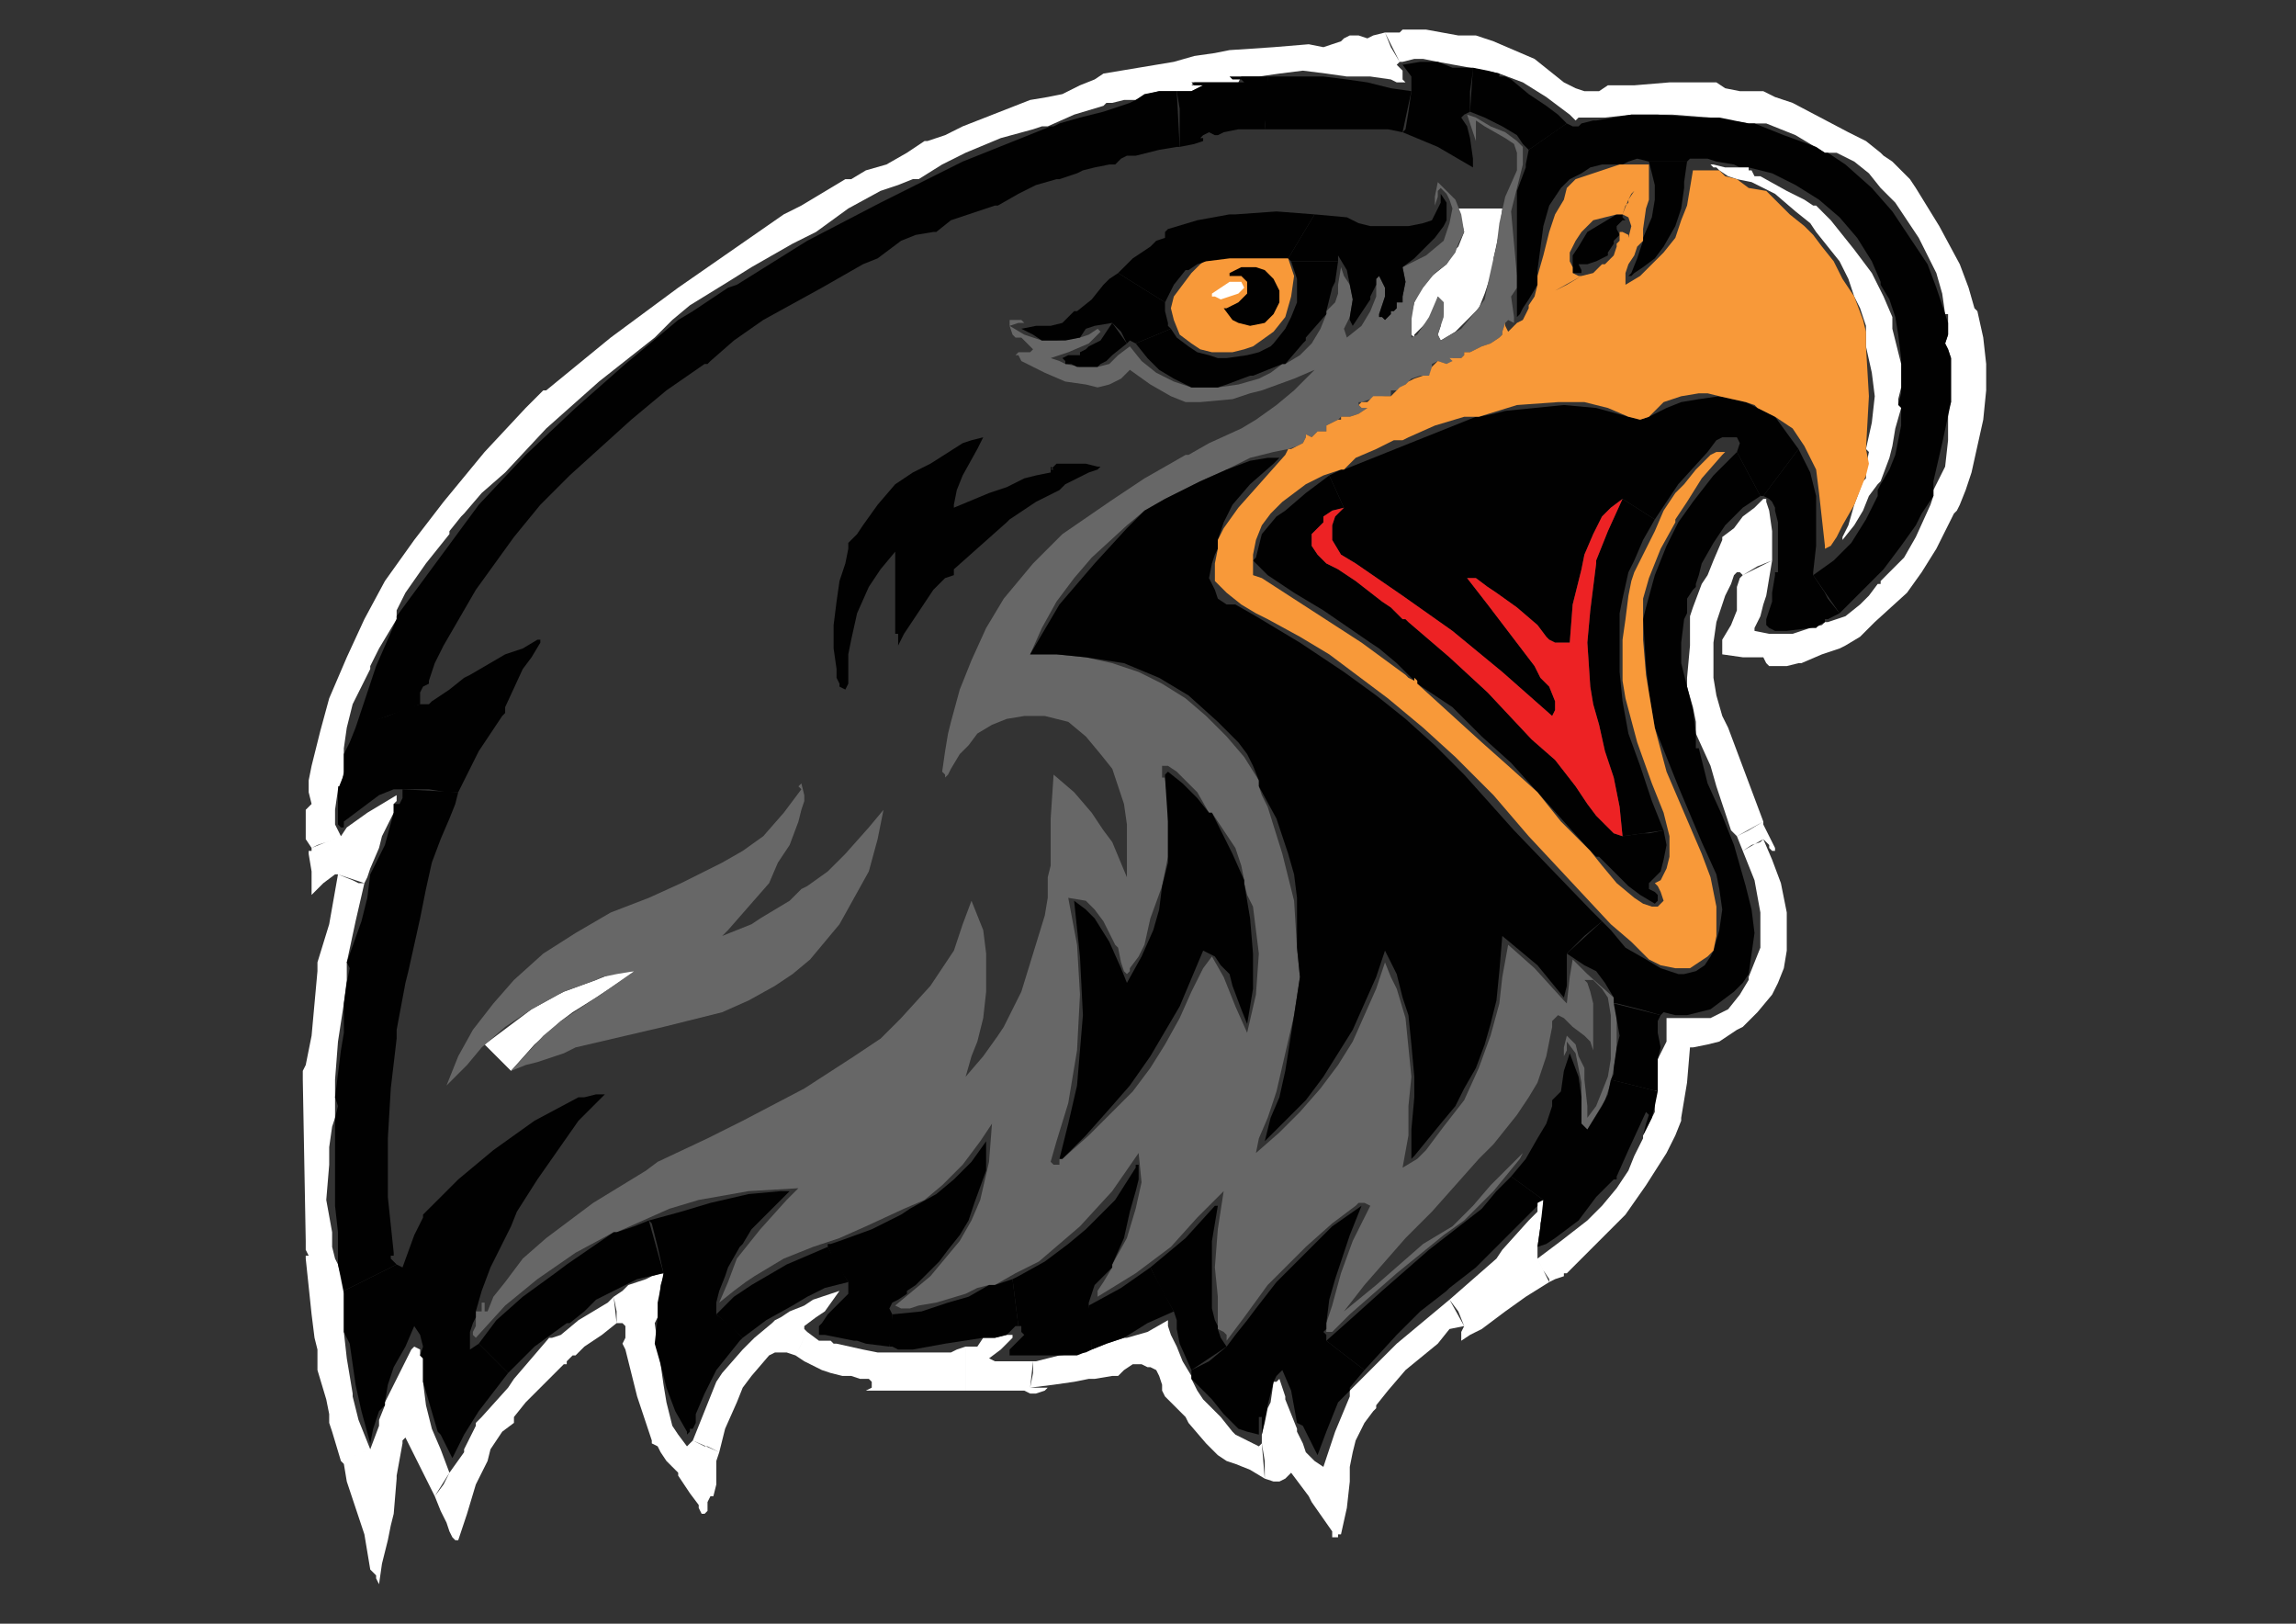 <?xml version="1.0" encoding="utf-8"?>
<!-- Generator: Adobe Illustrator 16.0.0, SVG Export Plug-In . SVG Version: 6.00 Build 0)  -->
<!DOCTYPE svg PUBLIC "-//W3C//DTD SVG 1.1//EN" "http://www.w3.org/Graphics/SVG/1.1/DTD/svg11.dtd">
<svg version="1.1" id="Layer_1" xmlns="http://www.w3.org/2000/svg" xmlns:xlink="http://www.w3.org/1999/xlink" x="0px" y="0px"
	 width="841.89px" height="595.28px" viewBox="0 0 841.89 595.28" enable-background="new 0 0 841.89 595.28" xml:space="preserve">
<rect x="0" y="0" width="841.89" height="595.28" fill="#333333" stroke="none"/>
<g>
	<path fill-rule="evenodd" clip-rule="evenodd" fill="#FFFFFF" d="M455.149,28.05h-4.302v-9.678l-5.377,1.075l-7.528,1.075
		l-7.526,2.151l-25.811,4.301l-3.226,2.15l-5.377,2.15l-6.453,3.227l-5.376,1.075l-6.452,1.076l-24.734,9.679l-6.452,3.226
		l-6.453,2.151h-1.075l-6.452,4.301l-7.528,4.302l-7.527,2.15l-5.377,3.226h-2.15l-16.131,9.678l-2.15,1.076l-4.301,2.151
		l-38.714,26.884l-24.733,18.282l-23.659,19.357h-1.075l0,0l-2.151,2.15l-4.302,4.301l-15.054,16.131l-15.056,18.282l-10.753,13.979
		l-10.754,15.056l-7.527,13.979l-6.453,13.98l-6.452,15.055l-3.226,11.83l-3.227,12.905l-1.075,5.376v4.302l1.075,4.301l-2.15,2.15
		v4.302v3.226v3.227l2.15,3.227l10.754-4.303l-2.151-4.301v-5.377l1.075-7.527v-1.076h1.076l1.075-5.376v-6.452v-2.151l1.075-7.528
		l2.15-8.604l3.226-6.452l3.227-6.452v-1.075l3.226-6.453l6.452-10.754v-1.075v-2.151l3.227-6.452l7.527-10.754l8.604-10.754v-1.075
		l4.301-5.376l1.075-1.076l6.452-7.528l8.604-7.527l15.055-16.13l19.356-17.206l20.433-16.131l6.452-6.453l6.452-5.376l13.98-8.604
		l8.604-5.376l15.056-8.604l2.15-1.075l6.452-3.226l11.83-8.603l11.829-6.453l6.452-2.151l5.377-2.15h2.151l8.603-5.376l8.603-4.302
		l12.905-5.376l11.83-3.226l3.226-1.075h2.151l9.679-4.302l10.753-3.226l1.075-1.075h2.152l4.301-1.075h4.301l4.302-2.151
		l4.301-1.075h4.302h3.227h4.302l4.301-2.152h-1.076h-2.15h-1.074l1.074-1.074h2.15h4.303h1.075h8.602L455.149,28.05L455.149,28.05z
		 M515.37,30.201l-1.076-1.076V28.05l0,0v-1.075v-1.076l-2.15-2.15l0,0l0,0l1.076-1.075l-3.227-5.377l-2.151-5.377l0,0l-4.301,1.075
		l-2.15,1.076l-3.228-1.076h-3.225l-2.15,1.076l-1.076,1.075l-3.226,1.076l-3.227,1.075l-5.378-1.075l-12.903,1.075l-16.131,1.076
		v9.678h4.302h6.451l7.528-1.075l8.603-1.076l8.603,1.076l7.528,1.075h1.076l0,0h2.15h5.376l7.528,1.075l2.15,1.076h2.15H515.37
		L515.37,30.201L515.37,30.201z M513.22,22.673h1.074l4.302-1.076h3.227l5.377,1.076l11.83,2.15l0,0l0,0l10.753,2.151l8.603,3.227
		l8.604,5.376l8.603,6.452l2.15,2.15l1.074-1.075h9.679l9.679-1.075h15.057l13.979,1.075l13.98,2.151h6.452l10.753,4.302
		l10.753,6.452h1.076h2.15h1.076l0,0l6.452,3.226l5.378,4.302l4.301,5.377l5.376,5.376l8.604,12.905l3.225,6.453l3.227,6.452
		l2.15,7.528l1.075,7.527h1.076v4.301v3.227l-1.076,3.226l1.076,2.15l1.074,3.226v10.754v5.377l-1.074,3.226v10.754l-1.076,9.679
		l-2.151,4.301l-2.15,4.301v2.15l-1.074,3.227l-5.377,11.828l-4.302,7.528l-6.452,6.452l-2.15,2.152v1.075h-1.076l-3.225,4.301
		l-3.228,3.226l-5.377,4.301l-6.452,2.15h-1.076l-1.074,1.076l-4.302,1.076l-6.452,2.15h-4.303h-4.301l-5.376-1.075v-1.075
		l2.15-4.302l1.074-4.301l1.077-3.226l2.15-12.905l-10.755,5.376l-1.075,1.076l-1.076,3.227v4.301v4.301l-2.15,5.377l-3.225,5.376
		v1.076v2.15v2.151l7.526,1.075h5.377h2.15l1.077,2.151l1.074,1.076h6.451l4.304-1.076h1.074l0,0l7.528-3.227l6.451-2.151
		l2.151-1.075l5.377-3.226l5.378-5.377l11.827-10.753l5.378-7.528l5.377-8.603l6.452-12.905l1.076-1.075l1.074-2.15l2.151-5.377
		l2.15-6.452l2.15-9.679l2.15-9.678l1.076-10.754v-9.679l-1.076-9.678l-2.15-9.679l-1.074-1.075l-2.15-7.528l-3.228-8.603
		l-7.528-13.98l-8.602-13.98l-2.151-3.226l-6.452-6.453l-3.227-2.15l-1.074-1.075l-5.377-4.301l-6.452-3.226L657.32,37.729
		l-6.453-2.151l-4.302-2.15h-3.225h-5.378l-5.377-1.075l-3.225-2.151h-1.077h-1.074h-8.604h-6.451l-12.904,1.074h-9.679
		l-3.227,2.152h-5.376l-3.227-1.075l-4.302-2.151l-5.377-4.302l-5.378-4.301l-7.526-3.226l-7.527-3.227l-6.452-2.151l0,0l0,0h-6.454
		l-11.827-2.15l0,0h-1.076h-7.528l-1.074,1.075h-2.15h-3.228L513.22,22.673L513.22,22.673z M646.565,301.196l-6.451-17.207
		l-6.452-17.206l-2.15-4.301l-2.15-7.528l-1.077-6.452v-4.301v-8.604l1.077-7.528l3.225-9.678l0,0l2.15-4.301l1.076-3.227
		l1.074-1.075h1.076l1.075,1.075l5.377-3.226l5.378-2.151v-2.15v-3.226v-5.377l-1.076-7.527l-1.074-3.226v-1.076l0,0h-1.077
		l-3.225,3.226l-4.303,3.226l-3.226,4.301l-4.301,3.226v1.076l0,0l-3.228,7.528l-2.15,5.376l-2.15,3.227l-3.227,8.603l-1.075,3.226
		v10.754l-1.076,11.83v3.226l2.151,7.528l1.076,5.376v4.301l5.377,11.83l2.151,7.527l2.15,6.453l1.074,3.226l1.076,3.227
		l1.074,3.226l2.15,2.15L646.565,301.196L646.565,301.196z M639.038,311.95l3.227-2.151l3.227-1.076l1.074-1.074l1.077,1.074
		l1.074,1.076v1.076l1.076,1.075h1.074l0,0v-1.075l-2.15-4.303l-2.151-4.301v-1.075l-5.375,3.226l-4.304,2.15L639.038,311.95
		L639.038,311.95z M568.063,470.031l2.15-1.076l3.227-1.074v-1.076h1.075l13.979-13.98l7.528-7.528l7.528-10.753l7.528-11.829
		l1.074-2.151l2.15-4.301l2.15-5.378l0,0l0,0v-1.074l2.15-12.905L619.682,384h1.075l5.377-1.076l4.302-1.074l6.451-4.301
		l2.151-1.076l5.377-5.378l5.378-6.452l2.15-4.301l2.15-5.378l1.074-6.451l0,0v-6.452v-6.452v-1.076l-1.074-5.376l-1.076-5.377
		l-3.225-8.603l-3.228-7.528l-7.527,4.302l4.303,10.753l2.15,11.829v2.15v5.378v5.377l-2.15,5.376l-2.15,5.378l0,0v1.076l0,0
		l-3.228,5.375l-4.301,5.378l-2.15,1.074l-4.302,2.152h-5.377h-5.378h-5.375l0,0v4.302v4.301l-3.228,6.452l-1.076,15.057v4.301
		l-4.301,8.603l0,0v1.074l0,0l-3.226,6.454l-2.15,5.375l-4.303,6.454l-5.376,6.452l-5.378,5.377l-9.679,7.526l-8.603,6.452
		L568.063,470.031L568.063,470.031z M535.802,491.537v1.076V491.537l3.228-2.15l4.301-2.15l4.302-3.226l4.301-3.227l7.528-5.378
		l8.603-5.375v-1.076l-2.15-3.226l-2.151-4.303v-2.15v-2.151l1.076-7.525v-1.076l1.075-4.302v-4.301l0,0l0,0h-1.075l-1.076,1.074
		v1.076v1.074v1.076l-3.227,3.227l-9.677,10.753l-2.15,3.226l-17.207,15.056l3.225,4.302l2.152,5.378l-1.076,2.15v1.074v1.076
		V491.537L535.802,491.537L535.802,491.537L535.802,491.537z M531.501,476.482l-19.357,16.131l-10.753,10.754l-6.452,6.453v1.074
		v1.076l0,0l-5.378,12.904l0,0l-4.301,12.903h9.679l1.074-5.375l1.076-4.302l1.074-2.15l2.151-4.303l3.227-4.302l1.076-1.074v-1.076
		l0,0l4.301-5.376l6.452-7.528l11.829-9.679l4.302-5.377l5.377-1.074L531.501,476.482L531.501,476.482z M489.561,563.588h1.076
		v-1.074h1.075l2.15-9.679l1.076-9.679v-3.226v-2.152l0,0h-4.302h-5.377l-3.227-2.15l-3.226-3.225l-1.076-3.228l-2.15-4.301v-1.074
		l0,0l-2.15-5.378l-2.151-5.378v-1.074l-1.076-3.227l-1.074-3.227v-1.074l0,0v1.074l-1.076,1.076h-1.074l-1.076,7.528l-1.074,2.15
		l-1.076,5.376l-1.075,4.303v1.074v2.15l1.075,6.452v2.15v4.304l3.227,1.074h2.15l2.15-1.074l2.151-2.151l6.451,8.603l1.076,2.151
		l7.528,10.753v1.076l0,0v1.074H489.561L489.561,563.588L489.561,563.588z M462.677,529.176L462.677,529.176l-1.076,1.076
		l-4.301-2.15l-4.302-2.15l-1.076-1.076l-4.301-5.378l-4.302-4.301l-2.15-2.151l-2.15-3.225l-2.15-4.303l0,0v-1.074l0,0
		l-3.228-5.378l-2.15-5.378l-2.15-4.301l-1.074-3.225v-2.151l-7.528,4.302l-7.528,2.15h-1.075l0,0l-6.453,2.15l-5.376,2.15
		l-2.15,1.077l-9.679,1.074l-4.301,1.076l-4.301,1.074l0,0h-1.075l-1.076,9.679l8.603-1.076l7.528-1.074l5.376-1.076h2.151
		l6.453-1.074h1.075h1.075l2.151-2.151l3.226-2.15h3.226l2.152,1.074h1.074l2.15,1.076l1.076,2.151l1.075,3.225v2.152l1.076,2.15
		l7.527,7.526l1.074,2.151l6.452,7.527l3.228,3.228l1.076,1.074l3.225,2.15l3.227,1.076l5.376,2.15l5.378,3.228L462.677,529.176
		L462.677,529.176z M384.174,508.744h-1.075h-2.151h-3.226l1.076-5.377v-1.075v-3.227h-8.604h-3.226h-2.15l-2.151-1.074l4.301-3.228
		l4.301-4.301v-1.076l0,0l0,0h-1.075h-1.076l-4.301,1.076h-4.301l-2.152,3.225h-4.301v8.604v5.376v2.152h7.528h4.301h3.226h6.452
		l2.151,1.074h2.151l3.226-1.074L384.174,508.744L384.174,508.744L384.174,508.744z M291.691,496.915l3.226,2.15l2.151,1.076
		l4.302,2.15l3.226,1.075l4.302,1.076h3.226l3.227,1.074h2.15h1.076l1.075,1.076v2.15l-2.151,1.076h4.301h4.301l0,0h2.151h2.151
		h11.829h11.829v-16.133l-3.226,1.076l-2.15,1.077h-7.528h-4.301h-4.302h-4.302h-6.452l-5.376-1.077l-9.679-2.15l0,0h-1.075
		l-1.076-1.076h-4.301l-4.302-3.225L291.691,496.915L291.691,496.915z M263.731,532.403l2.15-8.603l4.302-9.679l2.151-5.378
		l3.226-4.301l6.452-7.528l2.151-1.074h1.075h1.075h2.151l3.226,1.074l0,0l2.15-4.302l2.151-4.301l-1.076-1.076v-1.074l4.301-3.228
		l3.227-2.15l5.376-7.528h1.076l0,0h-1.076l-9.679,3.227l-3.226,2.151l-5.376,2.15l-3.226,2.15l-2.15,1.076l-1.076,1.075
		l-6.452,5.377l-4.301,4.301l-7.528,8.604l-2.151,3.227l-4.301,10.753l-4.301,10.755L263.731,532.403L263.731,532.403z
		 M258.354,554.985l1.076-1.076v-2.15v-1.074l1.075-2.151l0,0l0,0h1.075l1.075-4.301v-2.15v-3.228v-3.227l1.076-3.225l-4.301-2.151
		h-1.076l-4.301-2.15l0,0l-1.077,1.074l-1.075,1.076l-3.226-4.301l-2.15-3.227l-2.151-8.603l-1.075-6.454l0,0l-1.075-7.526
		l-1.075-7.528l-1.076-7.527l1.076-2.151l1.075-11.829l1.075-3.225v-1.076l0,0l0,0h-1.075l0,0l-3.227,1.076l-2.15,1.074l-6.452,2.15
		l-2.15,2.15l-3.226,2.15l1.075,5.378v4.302h2.151l1.075,1.076v1.074v3.227l-1.075,2.15l1.075,2.15l4.301,17.207l5.376,16.131v1.074
		l0,0l2.152,1.076l1.075,2.151l2.15,3.225l4.301,4.303v1.075l4.301,6.451l3.227,4.302v1.076l1.075,2.15H258.354L258.354,554.985
		L258.354,554.985z M225.018,475.406l-1.075,1.076l-1.076,1.075l-10.753,6.453l-6.453,5.376l-3.226,1.076l0,0h-1.075l-12.905,15.055
		l-2.15,3.227l-9.679,10.753l-2.151,2.151l0,0v1.076l-4.301,8.602v1.077l-5.376,7.527l-2.151,4.302l-3.226,4.301l2.151,5.376
		l2.151,4.303l1.075,3.226l1.075,2.15l1.076,1.076l0,0l0,0l0,0h1.075l3.226-9.679l0,0l3.226-10.753l4.302-8.604l1.075-4.302
		l4.301-6.451l4.301-3.227v-1.075v-1.076l4.301-5.375l4.302-4.302l9.678-9.679l0,0h1.077l0,0l0,0v-1.076l2.15-2.15h1.075
		l1.075-1.074l2.151-2.153l6.452-4.301l5.377-4.301L225.018,475.406L225.018,475.406z M164.797,539.931l-3.227-8.604l-3.226-7.525
		l-2.151-8.604l-1.075-8.603v-5.378v-3.225l-1.075-1.076v-2.151l-2.151-1.076l0,0l-1.075,1.076l-1.075,2.151l-4.302,8.603l0,0
		l-4.301,8.604l0,0v1.074l-2.151,5.377v2.151l-3.226,8.602l-5.377,2.151l-5.376,2.15l1.075,1.076l1.075,6.452l2.15,6.451
		l4.302,12.906l2.151,12.903l2.15,2.151v1.076l1.075,2.15v1.074l0,0v-1.074l1.076-7.528l2.15-8.603l1.076-5.377l1.075-4.302
		l1.075-12.903v-1.076l2.151-11.83v-1.074l1.076-1.076l0,0l2.15,4.301l2.151,4.302l3.226,6.454l3.226,6.451L164.797,539.931
		L164.797,539.931z M123.932,320.553l-3.226,18.281l-4.302,13.979v3.227l-1.076,11.83l-1.075,11.829l-1.075,5.376l-1.075,5.377
		l-1.076,2.15v2.151v1.076l1.076,59.145v3.227l1.075,2.151h-1.075v1.074l0,0l2.15,20.434l1.075,8.603l1.076,4.301v7.528
		l3.227,10.753l1.076,5.378v3.226l1.075,3.227l3.226,10.753l10.754-4.302l-4.302-10.753l-1.075-4.301l-1.076-4.302v-1.076l0,0
		l-1.075-6.451l-1.075-6.452l-1.075-9.679v-13.98l-2.151-10.753l-1.075-2.152l-1.075-4.302v-5.375l-2.151-11.829l1.076-12.906
		v-6.452l1.075-7.527l1.075-3.226v-2.15v-5.378v-6.451l1.075-13.98l2.151-13.979l1.075-8.603v-6.454l3.226-15.055l3.227-13.979
		L123.932,320.553L123.932,320.553z M114.253,328.08l1.075-1.074l3.227-3.227l4.301-3.227h1.075l5.376,2.15l2.151,1.076h2.151
		l1.076-2.15l1.075-3.228l3.226-7.526l1.076-4.303l4.301-8.603v-2.15v-1.075l0,0l0,0l1.075-1.076v-1.075v-1.075l0,0l0,0l0,0l0,0
		l-10.753,6.452l-7.528,5.378l-2.15,3.225l0,0l0,0l-5.377,2.15l-3.227,1.076l-2.151,1.076v1.075h-1.075v1.076l0,0l0,0l1.075,6.451
		v2.151v5.377V328.08L114.253,328.08L114.253,328.08z"/>
	<path fill-rule="evenodd" clip-rule="evenodd" fill="#FFFFFF" d="M230.395,356.04l-6.452,1.075l-5.377,2.152l-11.83,4.301
		l-2.15,1.074l-9.678,5.378l-8.604,6.452l-8.603,6.451l9.678,9.679l8.604-9.679l9.678-8.603l4.302-3.227l8.603-5.376l12.905-8.604
		l0,0h1.075v-1.075h-1.075l0,0H230.395L230.395,356.04L230.395,356.04z M232.545,356.04L232.545,356.04L232.545,356.04
		L232.545,356.04z"/>
	<polygon fill-rule="evenodd" clip-rule="evenodd" fill="#FFFFFF" points="527.199,108.704 529.351,110.854 529.351,113.005 
		529.351,115.156 528.274,118.381 528.274,119.457 527.199,122.684 528.274,124.834 533.651,121.607 537.953,117.306 
		542.254,113.005 544.404,107.628 546.556,101.176 547.632,97.95 547.632,94.724 549.782,85.045 550.858,76.442 534.726,76.442 
		535.802,80.744 536.878,85.045 534.726,90.421 533.651,91.497 530.425,96.875 525.049,101.176 520.748,106.553 520.748,106.553 
		518.596,110.854 517.521,115.156 517.521,118.381 517.521,122.684 518.596,123.759 518.596,123.759 518.596,122.684 
		523.973,117.306 526.123,113.005 527.199,108.704 	"/>
	
		<line fill="none" stroke="#010101" stroke-width="0" stroke-linecap="round" stroke-linejoin="round" stroke-miterlimit="10" x1="518.596" y1="123.759" x2="517.521" y2="123.759"/>
	<path fill-rule="evenodd" clip-rule="evenodd" fill="#676767" d="M558.385,422.714l-11.829,11.829l-6.452,7.528l-7.528,7.528
		l-10.753,6.451l-17.205,15.055l-11.829,9.679l7.526-9.679l7.527-8.603l7.528-8.603l4.302-4.301l5.377-5.378l17.205-19.357
		l5.378-5.376l8.603-10.755l4.301-6.452l3.227-5.377l3.228-9.677l2.15-10.755v-2.151l2.15-2.15l2.15,1.076l1.075,1.074l2.15,2.151
		l4.303,3.227l2.15,2.15l1.075,3.226v-8.603v-8.603l-1.075-4.302l0,0l-1.076-3.227l-1.074-1.074h1.074h2.151l1.076,1.074l2.15,2.15
		l2.15,3.227l1.074,6.452v8.603v7.528l-1.074,6.452l-2.15,5.377l-2.15,5.378l-3.228,4.301v-4.301l-1.074-9.679v-4.302l-2.152-4.301
		l-1.074-4.304l-3.227-3.225L573.44,384v3.228l0,0l0,0l1.075-2.152v-3.226l3.227,4.302l1.074,5.377l1.076,5.376v5.377v5.378v2.15
		v2.151l2.15,2.15l3.228-5.378l3.225-5.375l2.15-6.454l1.076-5.376l1.075-6.453v-7.526v-6.454l-1.075-5.376l-9.679-8.604
		l-5.377-5.376l-1.074,6.452l-1.076,9.679l-1.075-1.076l-10.755-11.83l-9.677-8.603l-2.15,11.83l-1.076,9.679l-3.227,11.829
		l-4.302,11.829l-5.376,11.83l-7.527,9.677l-3.228,4.301l-3.225,4.304l-3.227,3.225l-5.378,3.227l2.15-11.829v-10.753l1.076-10.755
		L516.444,384l-1.074-10.753l-3.227-10.755l-2.15-4.301l-2.151-5.378l-3.225,9.679l-4.303,9.679l-4.302,9.679l-5.376,8.603
		l-6.453,8.603l-7.526,8.604l-7.528,7.526l-8.603,7.528l1.074-5.378l3.228-7.526l3.225-9.679l3.227-13.979l3.228-13.98l2.15-13.979
		l-1.076-10.754l-1.074-17.206l-4.304-17.205l-5.375-17.207l-2.151-4.301l-1.076-3.227v-2.15l-5.377-8.603l-6.452-7.528
		l-7.528-7.527l-7.526-6.453l-8.604-5.376l-8.603-4.301l-9.678-3.226l-9.679-2.151l-10.754-1.075h-9.678l4.301-9.678l5.376-9.679
		l6.453-8.604l6.452-7.527l12.905-11.83l6.452-5.376l7.528-4.301l12.903-6.453l9.679-4.301l8.603-4.302l8.604-2.15l5.375-1.076
		l3.228-1.075l2.15-1.075l1.076-2.151v-1.075l2.15,1.075l1.075-1.075l1.076-1.075h1.074l0,0h2.15v-1.075v-1.076l4.303-2.15
		l1.075-1.075h3.227l3.225-1.076l3.228-2.151h-2.151l-1.076-1.075l0,0v-1.075h1.076l3.226-1.076l5.377-1.075h2.151v-2.15h2.15
		l3.227-2.151l1.074-1.075l1.076-1.075l3.228-1.075h3.225l1.076-2.152v-1.075v-1.075l2.15-1.076l3.226,1.076h1.076l1.074-1.076
		v-1.075h-1.074h3.225h1.076l1.076-1.075v-1.075h2.151l4.301-2.151l3.226-1.075l3.227-2.151l0,0l1.076-1.075v-1.076l1.074-3.226
		l1.076-1.075l2.15,1.075v-2.15l-1.076-7.527l2.151-3.227v-4.301l-1.075-11.83l-1.076-11.829l2.151-8.603l2.15-8.603V56.01v-2.151
		l-2.15-2.15l-4.302-3.226l-5.377-2.15l-5.376-3.227l-3.227-1.075l1.076,3.226l2.15,6.453v-4.301V44.18l3.225,2.152l7.528,4.301
		l3.227,2.15l1.075,3.226v6.453l-4.302,9.678l-2.15,9.679l-1.074,8.603l-1.076,4.302l-2.151,9.678l-1.076,5.377l-3.225,4.301
		l-5.378,6.452l-7.527,4.302l-1.075-2.151l1.075-3.227l1.076-3.226v-3.226v-2.15l-2.151-2.151l-3.227,7.527l-4.301,6.453
		l-2.151,1.075v-6.453l1.075-6.452l3.227-5.377l4.301-5.377l4.302-3.226l3.227-4.301l1.074-3.227l2.152-4.301l-1.076-6.452
		l-2.15-5.377l-3.227-3.226l-3.226-3.226l-1.076,5.376v3.226l1.076-3.226v-2.15l1.075-1.075l1.076,1.075l1.074,1.075l1.076,2.151
		l1.074,3.227l-1.074,5.376l-1.076,3.226l-1.074,3.226l-6.452,5.377l-8.604,4.301l1.076,5.376l-1.076,5.377v2.151h-2.15v1.075l0,0
		v1.075l-1.074,1.075l0,0h-1.076v1.076l-1.075,1.075l-1.076,1.075l-1.074-1.075h-1.076v-1.075l1.076-3.226l1.074-3.226v-3.227
		l-1.074-2.151l-1.076-2.15l0,0l-1.074,1.075v1.075v1.075v4.302l-2.152,5.376l-3.226,5.377l-5.377,4.302l-1.074-3.227l1.074-2.151
		l1.076-2.15l0,0l1.074-6.452l-1.074-5.377l-2.15-3.226l-1.076-3.226l-1.075,6.452v3.227l-1.076,3.226l-3.227,3.226v1.076
		l-2.15,5.376l-3.226,5.377l-4.301,4.301l-5.378,3.226h-1.076l-4.301,3.227l-4.302,2.151l-7.528,2.15l-7.525,1.075h-4.304h-5.375
		l-6.452-2.15l-6.454-3.226l-5.376-4.302l-4.301-5.376l-4.301,3.226l-3.226,3.226l-4.302,1.075h-6.452l-5.376-1.075l-2.151-1.076
		l-3.226-1.075l6.453-2.15l7.527-3.226l2.151-2.151l1.075-1.075l1.075-1.076l-1.075-1.075l0,0l-3.226,2.151l-3.226,1.075
		l-8.604,1.076h-5.376l-6.453-2.151l-5.376-3.227l0,0l3.226-1.076h2.15l-1.074-1.075h-1.076h-2.151h-1.075v2.151l1.075,3.227
		l1.075,1.075h2.152l2.15,2.151l1.075,1.075l1.076,1.075l-1.076,1.076h-2.151h-2.15l-1.076,1.075h1.076l1.076,2.15l8.603,4.302l0,0
		l7.528,3.226l7.527,1.075l4.301,1.075l4.302-1.075l4.301-2.15l3.226-3.227l0,0l7.527,5.377l7.528,4.301l5.377,2.151h5.376
		l11.829-1.076l6.452-2.15l4.303-1.075l11.83-4.301l7.526-3.227l-7.526,7.528l-6.454,5.376l-7.526,5.377l-5.377,3.226l-11.83,5.376
		l-7.528,4.301h-1.074l-15.056,8.604l-12.904,8.604l-17.207,11.828l-10.753,10.754l-10.754,12.905l-6.452,10.754l-5.377,11.828
		l-4.301,10.754l-3.226,11.83l-1.075,4.301l-1.075,6.453l-1.076,7.527l1.076,1.075v1.076l1.075-1.076l1.075-2.15l3.226-5.376
		l3.226-3.226l3.226-4.302l5.377-3.226l5.376-2.15l6.452-1.075h7.528l8.603,2.15l6.452,5.376l5.376,6.453l4.302,5.376l2.15,6.452
		l2.151,6.453l1.075,7.527v4.301v7.528v7.528l-5.376-12.906l-3.227-4.301l-4.301-6.452l-6.452-7.527l-7.528-6.453l-1.075,16.13
		v8.603v8.604l-1.075,4.302v7.527l-1.075,6.452l-4.301,13.98l-4.301,13.979l-6.453,12.904l-2.15,3.227l-5.376,7.528l-6.453,7.526
		l2.151-7.526l2.15-5.378l2.152-8.603l1.075-9.679v-13.979l-1.075-8.604l-2.152-5.376l-2.15-5.377l-3.226,8.603l-3.226,9.679
		l-8.604,12.905l-10.753,11.829l-7.528,7.526l-9.679,6.454l-18.281,11.827l-22.582,11.829l-12.905,6.452l-18.281,8.604l-4.302,3.225
		l-19.356,11.83l0,0L200.284,453.9l-8.604,7.526l-6.452,8.604l-4.301,5.375l-2.151,5.378h-1.075l0,0v-2.15v-1.076h-1.076l0,0v2.152
		v1.074h-1.076h-1.075v2.15v3.228l-1.075,2.15v1.074l1.075,1.076l10.754-11.829l11.829-9.679l13.98-9.679l13.98-7.526h1.075
		l9.678-4.302l9.679-4.303l10.754-3.225l18.281-3.228l18.281-1.074l-4.301,4.302l-9.679,10.753l-4.301,5.377l-4.301,5.376
		l-3.227,8.604l-3.226,7.526l5.376-4.302l4.302-3.225l3.226-2.15l10.754-6.454l10.753-4.302l9.679-3.225l9.679-4.301l13.98-6.454
		l7.527-3.225l6.453-5.378l7.527-7.528l3.226-4.301l3.226-4.302l4.302-6.451l-1.075,13.979l-3.227,13.98l-3.226,7.527l-4.301,7.526
		l-5.376,6.452l-5.378,6.454l-6.452,5.375l-6.453,5.378l2.151,1.076h3.226l3.226-1.076l6.452-1.076l10.754-3.226l4.301-2.15
		l4.302-1.076h2.151l7.527-4.301l8.604-4.302l7.527-6.452l7.528-6.451l11.83-12.906l9.678-13.979l1.075,10.755l-2.15,9.677
		l-3.226,10.755l-5.376,9.679v1.074l-3.227,5.378l-2.15,3.225v2.15l13.98-8.602l12.905-9.68l9.679-10.753l9.679-9.679l-2.15,13.98
		l-1.076,13.979l1.076,10.753v10.756v1.074l2.15,1.076l1.074,1.074v2.15l6.452-8.603l8.604-11.829l4.301-4.301l9.679-9.68
		l9.679-8.602l4.302-3.228l4.301-3.225l1.074-1.076h2.151l2.15,1.076l-6.452,12.903l-4.301,11.83l-3.226,11.829l-2.152,6.452v2.15
		v1.076h2.152l2.15-2.15l4.302-4.302l17.205-15.056l17.207-13.98l7.527-5.376l10.754-10.755l9.679-11.829L558.385,422.714
		L558.385,422.714z M388.475,424.864v1.076v1.074h-2.151l-1.075-1.074l2.15-7.528l4.302-13.979l3.226-19.357l1.075-20.433
		l-1.075-18.281l-3.226-17.205l6.452,1.075l3.226,3.227l3.226,4.301l4.302,8.603l1.075,1.076l1.076,5.376l1.075,3.227l1.075,1.075
		l1.075-1.075v-1.076l3.226-4.301l2.151-4.302l2.15-9.679l4.302-11.829l2.152-10.753v-10.753v-8.604l-1.076-9.679h-1.076v-1.076
		v-2.15v-1.075h1.076h1.076l3.225,2.15l4.301,4.301l3.228,3.227l4.301,7.527h1.076l4.302,6.452l4.301,6.453l2.151,6.452l1.074,5.376
		v1.076l1.076,4.301l2.15,4.302l1.076,8.603l1.074,8.604l-1.074,15.054l-3.227,13.98l-4.302-9.679l-2.15-5.376l-2.15-5.377
		l-4.302-7.528l-3.227,4.301l-2.15,4.304l-2.15,4.301l-4.302,9.679l-5.377,9.677l-5.378,8.604l-6.452,8.603l-7.527,7.528
		l-8.604,8.603l-9.679,8.603H388.475L388.475,424.864z"/>
	<polygon fill-rule="evenodd" clip-rule="evenodd" fill="#676767" points="293.842,289.367 292.767,288.291 293.842,287.216 
		294.917,291.518 294.917,293.668 293.842,296.895 292.767,301.196 289.541,309.799 285.239,316.251 282.013,323.779 
		274.485,332.382 266.957,340.984 264.807,343.137 275.561,338.834 278.787,336.683 289.541,330.231 293.842,325.93 
		295.993,324.854 303.521,319.478 309.973,313.026 318.576,303.348 323.953,296.895 321.802,307.648 318.576,319.478 
		313.198,329.156 307.822,338.834 302.445,345.287 297.068,351.739 290.616,357.115 284.164,361.418 274.485,366.794 
		264.807,371.095 243.299,376.473 211.038,384 206.736,386.151 197.058,389.378 192.756,390.452 187.379,392.603 199.209,379.699 
		205.661,374.321 221.792,363.568 232.545,356.04 226.093,357.115 220.716,358.191 218.565,359.268 206.736,363.568 
		194.908,370.021 185.229,376.473 176.625,384 171.249,390.452 163.722,397.98 168.023,387.228 173.399,377.549 180.928,367.87 
		188.455,359.268 199.209,349.589 211.038,342.061 223.943,334.532 237.922,329.156 249.751,323.779 264.807,316.251 
		272.335,311.95 279.862,306.572 287.39,297.97 293.842,289.367 	"/>
	<polygon fill-rule="evenodd" clip-rule="evenodd" fill="#F89939" points="472.354,94.724 468.053,92.573 462.677,90.421 
		458.374,90.421 454.072,90.421 448.697,91.497 444.396,93.648 440.093,96.875 436.868,100.1 433.641,104.401 430.416,108.704 
		429.34,113.005 430.416,117.306 432.566,122.684 436.868,125.91 440.093,128.06 444.396,129.136 447.621,129.136 451.922,129.136 
		456.224,128.06 459.45,126.985 466.979,121.607 471.279,116.231 473.431,108.704 474.507,101.176 472.354,94.724 	"/>
	<polygon fill-rule="evenodd" clip-rule="evenodd" fill="#010101" points="587.421,337.759 580.969,343.137 577.742,346.361 
		574.516,349.589 574.516,352.813 574.516,356.04 574.516,361.418 573.44,365.719 563.762,353.89 557.311,348.513 550.858,343.137 
		549.782,356.04 548.708,366.794 546.556,375.398 544.404,382.924 541.18,391.528 536.878,399.055 533.651,405.509 528.274,411.961 
		518.596,423.79 517.521,424.864 517.521,414.111 518.596,402.281 518.596,394.754 517.521,382.924 516.444,372.171 
		514.294,365.719 512.144,357.115 507.842,348.513 504.617,358.191 500.314,367.87 496.013,377.549 490.637,386.151 485.26,394.754 
		478.808,403.358 471.279,410.884 463.752,418.412 465.902,409.81 469.129,402.281 471.279,392.603 474.507,372.171 
		476.657,358.191 475.581,347.438 475.581,338.834 475.581,329.156 474.507,320.553 472.354,313.026 468.053,300.12 
		461.601,288.291 461.601,286.141 459.45,280.764 457.3,276.463 454.072,272.161 446.547,264.633 435.791,254.955 425.038,248.503 
		412.134,243.126 398.154,240.975 387.399,239.899 377.722,239.899 388.475,221.618 401.38,206.563 413.209,193.658 
		419.661,187.206 427.189,182.905 440.093,176.452 449.771,172.151 458.374,168.925 464.828,167.849 469.129,167.849 466.979,170 
		458.374,177.527 451.922,185.056 448.697,191.507 446.547,197.959 446.547,201.186 445.471,203.337 444.396,206.563 
		443.319,211.939 445.471,216.242 446.547,219.467 449.771,221.618 452.998,221.618 460.526,225.919 476.657,235.598 
		492.788,246.352 504.617,254.955 515.37,263.558 526.123,273.237 536.878,283.99 555.159,304.422 583.119,333.458 587.421,337.759 
			"/>
	<polygon fill-rule="evenodd" clip-rule="evenodd" fill="#010101" points="518.596,248.503 519.672,249.578 519.672,250.653 
		532.575,259.257 543.33,270.01 554.083,279.688 563.762,290.443 573.44,301.196 583.119,311.95 585.271,314.101 586.345,314.101 
		588.495,316.251 592.797,320.553 597.1,324.854 601.4,328.08 606.776,331.308 606.776,331.308 606.776,331.308 607.853,330.231 
		607.853,328.08 606.776,327.006 604.626,325.93 604.626,323.779 605.702,322.703 608.927,319.478 610.003,315.177 611.08,309.799 
		610.003,304.422 604.626,305.498 602.476,305.498 594.947,306.572 591.722,305.498 588.495,302.271 585.271,299.046 
		582.043,294.744 577.742,288.291 570.214,278.613 561.611,271.085 545.48,253.879 531.501,240.975 516.444,228.07 515.37,226.995 
		514.294,226.995 509.993,222.693 506.768,220.543 497.089,213.016 490.637,208.713 486.334,206.563 485.26,205.487 
		483.109,203.337 480.958,200.111 480.958,199.036 480.958,195.809 485.26,191.507 485.26,189.357 488.486,187.206 492.788,186.131 
		487.41,174.301 478.808,180.753 471.279,187.206 468.053,189.357 462.677,195.809 460.526,204.412 459.45,205.487 464.828,210.864 
		471.279,215.166 474.507,217.317 485.26,223.769 502.465,235.598 505.691,237.749 512.144,243.126 518.596,249.578 
		518.596,248.503 	"/>
	<polygon fill-rule="evenodd" clip-rule="evenodd" fill="#010101" points="594.947,182.905 589.571,194.733 585.271,205.487 
		585.271,206.563 584.194,215.166 583.119,223.769 582.043,235.598 583.119,251.729 584.194,258.181 586.345,265.708 
		588.495,275.387 591.722,285.065 593.873,295.819 594.947,306.572 610.003,304.422 607.853,299.046 605.702,293.668 601.4,280.764 
		597.1,268.935 594.947,257.105 593.873,246.352 593.873,236.673 593.873,224.844 594.947,219.467 597.1,209.789 599.25,205.487 
		602.476,197.959 606.776,190.432 594.947,182.905 	"/>
	<polygon fill-rule="evenodd" clip-rule="evenodd" fill="#010101" points="492.788,186.131 487.41,174.301 491.712,172.151 
		492.788,172.151 541.18,152.794 542.254,152.794 547.632,151.718 551.933,150.643 562.686,149.567 573.44,148.492 585.271,149.567 
		597.1,152.794 601.4,153.87 604.626,152.794 611.08,149.567 616.455,147.417 622.907,146.341 630.436,145.266 640.114,147.417 
		640.114,147.417 644.415,149.567 650.867,152.794 659.472,164.623 646.565,181.829 645.491,181.829 636.887,165.698 
		637.963,162.472 636.887,160.321 634.736,160.321 631.512,160.321 629.361,161.397 626.134,165.698 615.381,177.527 
		606.776,190.432 594.947,182.905 590.646,186.131 587.421,189.357 584.194,195.809 580.969,203.337 579.893,208.713 
		576.666,221.618 575.592,235.598 570.214,235.598 568.063,234.522 566.989,233.447 563.762,229.146 556.234,222.693 
		548.708,217.317 545.48,215.166 541.18,211.939 537.953,211.939 545.48,221.618 562.686,244.202 564.838,248.503 568.063,251.729 
		570.214,257.105 570.214,260.332 569.14,262.483 550.858,246.352 532.575,231.297 514.294,218.392 497.089,206.563 
		491.712,203.337 488.486,197.959 488.486,195.809 488.486,192.583 489.561,189.357 492.788,186.131 	"/>
	<polygon fill-rule="evenodd" clip-rule="evenodd" fill="#010101" points="597.1,101.176 597.1,101.176 597.1,101.176 
		597.1,101.176 598.174,101.176 598.174,101.176 599.25,100.1 602.476,97.95 606.776,94.724 610.003,90.421 614.305,82.895 
		616.455,76.442 617.531,68.915 617.531,66.764 618.605,59.235 604.626,59.235 605.702,63.538 606.776,67.839 606.776,73.216 
		605.702,79.668 602.476,87.196 602.476,87.196 602.476,88.271 601.4,91.497 600.324,94.724 598.174,100.1 597.1,101.176 	"/>
	<polygon fill-rule="evenodd" clip-rule="evenodd" fill="#010101" points="385.249,46.332 352.988,59.235 322.877,74.291 
		295.993,88.271 270.184,104.401 266.957,105.477 254.054,114.08 248.676,117.306 229.319,133.437 211.038,149.567 192.756,166.773 
		175.55,185.056 160.495,205.487 145.439,225.919 145.439,226.995 145.439,226.995 137.912,244.202 130.384,266.784 
		154.043,258.181 154.043,256.03 154.043,253.879 155.118,251.729 157.269,250.653 157.269,249.578 159.419,243.126 
		162.646,236.673 174.475,216.242 188.455,196.884 198.133,185.056 208.888,174.301 231.47,153.87 244.375,143.116 258.354,133.437 
		259.43,133.437 260.505,132.361 260.505,132.361 269.108,124.834 279.862,117.306 301.37,105.477 301.37,105.477 316.425,96.875 
		321.802,94.724 326.103,91.497 330.405,88.271 335.782,86.12 342.234,85.045 343.309,85.045 348.687,80.744 355.139,78.593 
		361.591,76.442 364.817,75.366 365.893,75.366 373.42,71.065 379.873,67.839 387.399,65.688 388.475,65.688 394.928,63.538 
		397.079,62.462 401.38,61.386 406.757,60.312 408.908,60.312 409.983,59.235 411.059,58.16 413.209,57.085 416.435,57.085 
		425.038,54.935 431.49,53.859 432.566,53.859 431.49,33.427 429.34,33.427 427.189,33.427 425.038,33.427 419.661,34.502 
		416.435,36.653 414.284,37.729 411.059,38.804 404.605,40.954 396.003,43.105 388.475,45.256 386.324,46.332 385.249,46.332 
		385.249,46.332 	"/>
	<polygon fill-rule="evenodd" clip-rule="evenodd" fill="#010101" points="437.942,52.784 437.942,52.784 441.169,51.708 
		441.169,51.708 441.169,50.633 441.169,49.558 441.169,50.633 440.093,50.633 441.169,49.558 443.319,48.482 445.471,49.558 
		446.547,49.558 448.697,48.482 454.072,47.407 463.752,47.407 463.752,46.332 464.828,37.729 464.828,28.05 464.828,28.05 
		464.828,28.05 463.752,28.05 462.677,28.05 461.601,28.05 457.3,28.05 452.998,28.05 451.922,28.05 450.848,28.05 451.922,29.125 
		452.998,29.125 455.149,29.125 455.149,29.125 456.224,30.201 450.848,30.201 448.697,30.201 445.471,30.201 445.471,30.201 
		440.093,30.201 437.942,30.201 436.868,30.201 437.942,31.275 439.019,31.275 441.169,31.275 436.868,33.427 431.49,33.427 
		432.566,39.879 432.566,44.18 432.566,51.708 432.566,52.784 432.566,53.859 437.942,52.784 437.942,52.784 	"/>
	<polygon fill-rule="evenodd" clip-rule="evenodd" fill="#010101" points="494.938,47.407 501.391,47.407 508.918,47.407 
		514.294,48.482 517.521,33.427 509.993,32.352 501.391,30.201 493.862,29.125 485.26,28.05 476.657,28.05 464.828,28.05 
		463.752,47.407 465.902,47.407 466.979,47.407 472.354,47.407 482.033,47.407 484.184,47.407 494.938,47.407 	"/>
	<path fill-rule="evenodd" clip-rule="evenodd" fill="#010101" d="M540.104,61.386L540.104,61.386L540.104,61.386L540.104,61.386
		L540.104,61.386z M522.898,22.673h-2.15l-6.454,1.075l3.227,4.301v5.377l-1.076,7.527l-1.074,6.453l-1.076,1.075l12.905,5.376
		l12.904,7.527l0,0l0,0v-1.074V58.16l-1.074-7.527l-1.076-4.301l-2.151-3.227l0,0l1.076-1.075l2.151-1.076v-7.527l1.074-7.528
		v-1.075l0,0h-5.378h-2.15l-5.376-2.15H522.898L522.898,22.673z"/>
	<polygon fill-rule="evenodd" clip-rule="evenodd" fill="#010101" points="539.029,40.954 544.404,43.105 550.858,46.332 
		556.234,49.558 558.385,52.784 560.535,54.935 574.516,45.256 571.29,42.03 566.989,38.804 560.535,34.502 554.083,29.125 
		551.933,28.05 549.782,28.05 549.782,26.975 549.782,26.975 545.48,25.899 540.104,24.824 539.029,40.954 	"/>
	<polygon fill-rule="evenodd" clip-rule="evenodd" fill="#010101" points="641.19,61.386 645.491,62.462 649.793,63.538 
		658.396,67.839 666.998,73.216 674.525,79.668 680.978,87.196 686.355,95.799 689.582,103.326 689.582,104.401 689.582,104.401 
		692.807,109.779 694.958,116.231 696.034,122.684 697.108,131.286 697.108,133.437 697.108,139.89 697.108,142.04 697.108,144.191 
		696.034,148.492 697.108,149.567 697.108,149.567 697.108,156.02 696.034,161.397 694.958,166.773 692.807,172.151 
		689.582,177.527 688.506,179.678 688.506,181.829 684.205,190.432 678.827,199.036 672.375,205.487 664.847,210.864 
		674.525,224.844 683.128,216.242 690.656,208.713 697.108,200.111 702.486,192.583 704.637,188.281 704.637,188.281 
		708.938,181.829 708.938,179.678 708.938,178.603 708.938,176.452 712.164,162.472 715.39,147.417 715.39,131.286 715.39,131.286 
		715.39,131.286 714.315,128.06 713.239,125.91 714.315,122.684 714.315,118.381 713.239,115.156 710.014,105.477 706.787,96.875 
		700.335,87.196 693.883,77.518 686.355,68.915 676.677,60.312 670.225,56.01 669.148,56.01 665.924,53.859 654.094,49.558 
		654.094,49.558 643.341,45.256 641.19,45.256 630.436,43.105 622.907,43.105 607.853,42.03 606.776,42.03 598.174,42.03 
		585.271,44.18 584.194,44.18 579.893,45.256 578.816,46.332 577.742,46.332 576.666,46.332 574.516,45.256 571.29,47.407 
		560.535,54.935 559.461,60.312 559.461,61.386 556.234,69.99 556.234,78.593 556.234,87.196 556.234,101.176 556.234,105.477 
		556.234,109.779 556.234,115.156 556.234,116.231 556.234,116.231 557.311,115.156 557.311,115.156 558.385,113.005 
		560.535,109.779 563.762,104.401 563.762,101.176 563.762,99.025 565.913,82.895 568.063,75.366 572.364,68.915 575.592,65.688 
		579.893,63.538 583.119,61.386 587.421,60.312 593.873,60.312 594.947,60.312 597.1,59.235 600.324,58.16 600.324,58.16 
		604.626,59.235 607.853,59.235 618.605,59.235 619.682,58.16 626.134,58.16 629.361,59.235 635.813,60.312 637.963,61.386 
		640.114,61.386 640.114,61.386 641.19,61.386 	"/>
	<polygon fill-rule="evenodd" clip-rule="evenodd" fill="#010101" points="646.565,181.829 648.717,182.905 649.793,183.98 
		650.867,186.131 650.867,187.206 651.943,191.507 651.943,197.959 651.943,200.111 651.943,207.638 651.943,209.789 
		650.867,209.789 650.867,210.864 649.793,217.317 649.793,219.467 649.793,220.543 647.643,226.995 647.643,229.146 
		648.717,230.222 650.867,231.297 653.018,231.297 654.094,231.297 655.168,231.297 655.168,231.297 663.772,230.222 
		664.847,230.222 665.924,230.222 666.998,229.146 669.148,228.07 669.148,228.07 669.148,226.995 669.148,226.995 670.225,226.995 
		672.375,225.919 674.525,224.844 670.225,219.467 669.148,217.317 664.847,210.864 664.847,210.864 664.847,209.789 
		665.924,200.111 665.924,190.432 665.924,181.829 663.772,173.226 661.622,168.925 659.472,164.623 646.565,181.829 	"/>
	<polygon fill-rule="evenodd" clip-rule="evenodd" fill="#010101" points="610.003,371.095 614.305,372.171 617.531,372.171 
		618.605,372.171 622.907,371.095 627.21,370.021 635.813,363.568 639.038,360.342 641.19,357.115 642.265,349.589 643.341,342.061 
		642.265,333.458 640.114,324.854 635.813,309.799 631.512,299.046 626.134,287.216 622.907,274.312 621.833,274.312 
		621.833,271.085 621.833,268.935 620.757,260.332 618.605,251.729 617.531,247.427 616.455,243.126 616.455,235.598 
		617.531,226.995 618.605,224.844 618.605,223.769 618.605,219.467 620.757,216.242 621.833,215.166 621.833,214.091 
		622.907,210.864 623.983,206.563 628.284,199.036 632.586,192.583 639.038,186.131 645.491,181.829 636.887,165.698 
		628.284,174.301 620.757,183.98 615.381,191.507 611.08,200.111 606.776,210.864 603.552,222.693 602.476,226.995 603.552,244.202 
		604.626,253.879 606.776,266.784 611.08,277.538 615.381,288.291 623.983,308.723 629.361,320.553 630.436,325.93 631.512,333.458 
		630.436,340.984 628.284,348.513 627.21,350.663 625.06,353.89 621.833,356.04 617.531,357.115 617.531,357.115 615.381,357.115 
		608.927,354.964 603.552,351.739 596.023,347.438 590.646,340.984 587.421,337.759 574.516,349.589 580.969,353.89 585.271,356.04 
		588.495,360.342 591.722,365.719 591.722,367.87 592.797,367.87 601.4,370.021 608.927,372.171 610.003,371.095 	"/>
	<polygon fill-rule="evenodd" clip-rule="evenodd" fill="#010101" points="591.722,367.87 593.873,379.699 592.797,384 
		591.722,391.528 591.722,393.68 590.646,395.83 607.853,400.131 607.853,394.754 607.853,388.302 608.927,384 607.853,378.623 
		607.853,377.549 607.853,374.321 608.927,372.171 591.722,367.87 	"/>
	<polygon fill-rule="evenodd" clip-rule="evenodd" fill="#010101" points="554.083,431.316 559.461,424.864 563.762,417.336 
		566.989,411.961 569.14,405.509 569.14,403.358 572.364,400.131 573.44,392.603 575.592,386.151 578.816,394.754 579.893,402.281 
		579.893,407.659 579.893,409.81 579.893,411.961 582.043,414.111 587.421,405.509 589.571,401.205 590.646,395.83 607.853,400.131 
		606.776,405.509 605.702,409.81 602.476,416.262 603.552,411.961 604.626,408.733 603.552,407.659 597.1,421.64 592.797,431.316 
		592.797,432.393 591.722,432.393 585.271,438.844 578.816,447.448 570.214,453.9 566.989,456.051 563.762,457.125 564.838,449.6 
		565.913,439.921 554.083,431.316 	"/>
	<polygon fill-rule="evenodd" clip-rule="evenodd" fill="#010101" points="554.083,431.316 548.708,436.693 543.33,443.146 
		533.651,450.674 523.973,458.201 506.768,473.256 496.013,482.935 486.334,491.537 500.314,502.292 512.144,489.387 
		520.748,480.784 530.425,473.256 531.501,472.182 541.18,464.653 550.858,454.975 563.762,442.071 563.762,440.995 
		563.762,440.995 565.913,439.921 554.083,431.316 	"/>
	<polygon fill-rule="evenodd" clip-rule="evenodd" fill="#010101" points="486.334,491.537 500.314,502.292 494.938,508.744 
		494.938,509.82 492.788,511.971 490.637,514.122 488.486,519.497 486.334,524.875 483.109,533.478 479.882,527.025 
		477.731,522.725 475.581,521.648 473.431,509.82 470.203,502.292 469.129,503.367 468.053,504.443 466.979,506.594 
		464.828,515.196 462.677,525.951 462.677,524.875 462.677,520.573 462.677,519.497 461.601,519.497 461.601,521.648 
		461.601,522.725 461.601,525.951 457.3,524.875 454.072,523.801 448.697,518.423 444.396,513.045 436.868,505.518 436.868,504.443 
		436.868,502.292 443.319,499.065 449.771,493.688 452.998,489.387 457.3,484.011 460.526,479.71 468.053,470.031 478.808,459.276 
		488.486,449.6 499.239,442.071 494.938,452.824 489.561,468.955 487.41,476.482 486.334,485.086 486.334,487.236 485.26,488.313 
		486.334,489.387 486.334,491.537 	"/>
	<polygon fill-rule="evenodd" clip-rule="evenodd" fill="#010101" points="446.547,442.071 445.471,442.071 434.717,453.9 
		421.812,464.653 426.113,473.256 426.113,473.256 430.416,480.784 431.49,484.011 431.49,487.236 432.566,492.613 436.868,502.292 
		449.771,493.688 447.621,490.463 446.547,487.236 446.547,486.162 446.547,486.162 445.471,484.011 445.471,484.011 
		444.396,479.71 444.396,474.332 444.396,470.031 444.396,468.955 444.396,454.975 446.547,442.071 446.547,442.071 
		446.547,442.071 	"/>
	<polygon fill-rule="evenodd" clip-rule="evenodd" fill="#010101" points="421.812,464.653 411.059,472.182 399.229,478.634 
		400.304,494.764 405.681,492.613 412.134,490.463 420.737,485.086 430.416,480.784 421.812,464.653 	"/>
	<polygon fill-rule="evenodd" clip-rule="evenodd" fill="#010101" points="417.51,427.015 417.51,427.015 416.435,427.015 
		416.435,428.091 408.908,439.921 398.154,450.674 391.702,456.051 383.099,462.503 373.42,467.881 371.269,468.955 
		372.344,477.558 373.42,486.162 374.496,486.162 374.496,487.236 374.496,488.313 375.57,489.387 374.496,490.463 372.344,492.613 
		372.344,492.613 370.194,494.764 370.194,495.841 370.194,496.915 370.194,496.915 374.496,496.915 375.57,496.915 
		377.722,496.915 378.797,496.915 388.475,496.915 389.55,496.915 394.928,496.915 400.304,494.764 400.304,486.162 
		399.229,478.634 399.229,477.558 400.304,474.332 401.38,471.105 405.681,466.805 407.833,464.653 407.833,463.579 
		407.833,463.579 412.134,453.9 414.284,444.222 416.435,436.693 417.51,432.393 417.51,428.091 417.51,427.015 	"/>
	<polygon fill-rule="evenodd" clip-rule="evenodd" fill="#010101" points="326.103,493.688 327.179,493.688 329.329,494.764 
		332.556,494.764 334.707,494.764 346.536,492.613 360.516,490.463 364.817,490.463 369.118,489.387 370.194,488.313 
		371.269,487.236 372.344,486.162 372.344,486.162 373.42,486.162 371.269,468.955 368.043,470.031 364.817,471.105 
		363.742,471.105 362.667,471.105 355.139,475.406 347.611,477.558 337.933,480.784 327.179,481.86 326.103,493.688 	"/>
	<polygon fill-rule="evenodd" clip-rule="evenodd" fill="#010101" points="302.445,489.387 313.198,491.537 314.274,491.537 
		314.274,491.537 317.5,492.613 326.103,493.688 327.179,488.313 327.179,481.86 326.103,479.71 327.179,477.558 329.329,476.482 
		332.556,474.332 332.556,473.256 335.782,471.105 340.083,466.805 344.385,462.503 347.611,458.201 351.913,452.824 
		355.139,447.448 357.289,440.995 357.289,440.995 361.591,429.165 361.591,419.488 361.591,418.412 361.591,418.412 
		361.591,418.412 356.214,425.94 349.762,432.393 343.309,437.77 333.631,443.146 330.405,445.296 319.651,450.674 307.822,454.975 
		304.596,456.051 304.596,456.051 304.596,456.051 303.521,456.051 303.521,457.125 306.747,463.579 311.048,470.031 
		311.048,472.182 311.048,472.182 311.048,474.332 304.596,480.784 303.521,481.86 301.37,485.086 300.295,486.162 300.295,487.236 
		300.295,489.387 301.37,489.387 301.37,489.387 301.37,489.387 302.445,489.387 	"/>
	<polygon fill-rule="evenodd" clip-rule="evenodd" fill="#010101" points="303.521,457.125 288.465,463.579 275.561,471.105 
		269.108,475.406 262.656,481.86 272.335,490.463 280.937,484.011 290.616,478.634 295.993,475.406 302.445,472.182 
		306.747,471.105 311.048,470.031 303.521,457.125 	"/>
	<path fill-rule="evenodd" clip-rule="evenodd" fill="#010101" d="M251.902,525.951L251.902,525.951L251.902,525.951
		L251.902,525.951z M286.314,436.693l-11.829,1.076l-13.98,3.226l0,0l-10.754,3.227l-11.83,3.227l1.075,1.075l2.152,8.602l2.15,9.68
		l-2.15,10.753v5.377l-1.076,9.679l2.151,7.528l1.075,4.302l1.075,4.301l3.226,8.603l4.301,7.528v1.076l1.075-1.076v-1.074h1.077
		l0,0l1.075-2.152v-3.226l3.226-7.528l4.301-8.603l4.301-5.377l4.302-5.378l1.076-1.074l-4.302-4.301l-5.377-4.302v-4.303
		l1.076-4.302l2.15-5.375l1.075-3.228l4.302-7.528l1.076-1.074l3.226-5.377l4.301-4.302l8.604-8.603l1.075-1.076h-1.075H286.314
		L286.314,436.693z"/>
	<polygon fill-rule="evenodd" clip-rule="evenodd" fill="#010101" points="225.018,451.75 207.813,463.579 203.51,466.805 
		191.681,475.406 182.003,484.011 175.55,492.613 186.304,503.367 195.983,493.688 207.813,485.086 208.888,485.086 
		208.888,485.086 214.264,480.784 218.565,476.482 225.018,473.256 233.621,468.955 243.299,466.805 237.922,447.448 232.545,449.6 
		226.093,451.75 225.018,451.75 225.018,451.75 	"/>
	<polygon fill-rule="evenodd" clip-rule="evenodd" fill="#010101" points="175.55,492.613 186.304,503.367 175.55,517.347 
		170.173,525.951 165.872,534.554 163.722,530.252 161.57,525.951 160.495,524.875 155.118,506.594 155.118,502.292 
		155.118,497.991 154.043,496.915 155.118,493.688 154.043,489.387 151.892,486.162 148.667,493.688 144.364,501.216 
		142.213,507.668 141.138,514.122 141.138,515.196 138.987,517.347 136.837,523.801 135.762,529.176 132.535,517.347 
		130.384,507.668 129.309,500.142 128.233,492.613 126.083,488.313 126.083,473.256 145.439,463.579 147.591,464.653 
		151.892,452.824 155.118,446.372 155.118,445.296 168.023,432.393 180.928,421.64 195.983,410.884 212.113,402.281 
		214.264,402.281 218.565,401.205 221.792,401.205 212.113,410.884 204.585,421.64 197.058,432.393 189.53,444.222 187.379,449.6 
		179.852,464.653 176.625,473.256 174.475,480.784 174.475,482.935 173.399,485.086 172.324,488.313 172.324,491.537 
		172.324,494.764 175.55,492.613 	"/>
	<polygon fill-rule="evenodd" clip-rule="evenodd" fill="#010101" points="147.591,289.367 147.591,291.518 147.591,292.593 
		146.515,294.744 144.364,294.744 144.364,295.819 144.364,297.97 141.138,309.799 135.762,320.553 134.687,329.156 
		132.535,337.759 127.158,352.813 128.233,354.964 127.158,360.342 126.083,367.87 126.083,378.623 125.008,385.075 
		122.857,402.281 123.932,405.509 122.857,409.81 122.857,425.94 122.857,442.071 123.932,451.75 123.932,457.125 123.932,463.579 
		125.008,467.881 126.083,473.256 145.439,463.579 144.364,462.503 143.289,461.427 143.289,460.353 144.364,460.353 
		144.364,460.353 144.364,460.353 144.364,459.276 142.213,438.844 142.213,417.336 143.289,399.055 145.439,380.773 
		145.439,377.549 148.667,360.342 149.742,356.04 154.043,336.683 156.193,325.93 158.344,316.251 161.57,307.648 164.797,300.12 
		166.948,294.744 168.023,290.443 147.591,289.367 	"/>
	<polygon fill-rule="evenodd" clip-rule="evenodd" fill="#010101" points="154.043,258.181 149.742,259.257 142.213,262.483 
		131.459,265.708 130.384,266.784 128.233,272.161 126.083,276.463 126.083,283.99 123.932,289.367 123.932,296.895 
		123.932,302.271 125.008,303.348 125.008,303.348 126.083,303.348 126.083,302.271 126.083,301.196 134.687,294.744 
		138.987,291.518 144.364,289.367 145.439,289.367 145.439,289.367 146.515,289.367 147.591,289.367 157.269,289.367 
		163.722,290.443 168.023,290.443 175.55,275.387 184.153,262.483 185.229,261.407 185.229,260.332 185.229,259.257 
		191.681,245.277 194.908,240.975 198.133,235.598 198.133,234.522 198.133,234.522 197.058,234.522 191.681,237.749 
		185.229,239.899 172.324,247.427 170.173,248.503 164.797,252.804 158.344,257.105 157.269,258.181 156.193,258.181 
		156.193,258.181 154.043,258.181 	"/>
	<path fill-rule="evenodd" clip-rule="evenodd" fill="#010101" d="M593.873,78.593h-1.076l-5.376,3.226l-5.378,3.226l-3.227,5.376
		l-2.15,3.227v3.226v2.15v1.075l0,0h3.227l0,0l0,0l0,0v-1.075l-1.076-2.15h3.227l3.228-1.076l4.301-2.15v-1.075l2.15-3.227v-1.075
		l1.075-1.075l1.076-1.076l-1.076-2.15v-1.075l1.076-1.076l1.074-1.075h1.076l0,0l0,0l-1.076-1.075v-1.075H593.873L593.873,78.593
		L593.873,78.593z M596.023,80.744L596.023,80.744L596.023,80.744L596.023,80.744z"/>
	<polygon fill-rule="evenodd" clip-rule="evenodd" fill="#010101" points="448.697,113.005 451.922,117.306 454.072,118.381 
		458.374,119.457 463.752,118.381 466.979,115.156 469.129,110.854 469.129,106.553 466.979,102.251 463.752,99.025 460.526,97.95 
		458.374,97.95 455.149,97.95 450.848,100.1 450.848,101.176 450.848,101.176 450.848,101.176 450.848,101.176 455.149,101.176 
		456.224,102.251 457.3,103.326 457.3,106.553 457.3,107.628 454.072,110.854 449.771,113.005 448.697,113.005 447.621,111.93 
		448.697,113.005 448.697,113.005 	"/>
	<polygon fill-rule="evenodd" clip-rule="evenodd" fill="#010101" points="389.55,131.286 389.55,131.286 390.626,132.361 
		390.626,133.437 392.777,133.437 394.928,134.512 396.003,134.512 398.154,134.512 402.455,134.512 403.53,133.437 
		405.681,132.361 407.833,130.211 413.209,125.91 407.833,118.381 403.53,124.834 399.229,126.985 398.154,128.06 396.003,129.136 
		396.003,130.211 394.928,130.211 391.702,130.211 389.55,131.286 389.55,131.286 389.55,131.286 	"/>
	<polygon fill-rule="evenodd" clip-rule="evenodd" fill="#010101" points="468.053,77.518 452.998,78.593 450.848,78.593 
		439.019,80.744 428.266,83.97 427.189,85.045 427.189,86.12 427.189,87.196 423.962,88.271 421.812,90.421 415.36,94.724 
		409.983,100.1 427.189,110.854 430.416,104.401 434.717,99.025 435.791,99.025 439.019,96.875 442.243,95.799 450.848,94.724 
		450.848,94.724 451.922,94.724 452.998,94.724 458.374,94.724 464.828,94.724 469.129,94.724 472.354,94.724 482.033,78.593 
		468.053,77.518 	"/>
	<polygon fill-rule="evenodd" clip-rule="evenodd" fill="#010101" points="490.637,95.799 473.431,95.799 472.354,94.724 
		482.033,78.593 493.862,79.668 498.163,81.819 502.465,82.895 509.993,82.895 516.444,82.895 521.822,81.819 525.049,80.744 
		526.123,78.593 528.274,74.291 528.274,71.065 530.425,74.291 530.425,78.593 530.425,80.744 529.351,82.895 526.123,87.196 
		518.596,94.724 514.294,97.95 515.37,103.326 514.294,108.704 514.294,110.854 512.144,110.854 512.144,111.93 512.144,111.93 
		512.144,113.005 511.069,114.08 511.069,114.08 509.993,114.08 509.993,115.156 508.918,116.231 507.842,117.306 506.768,116.231 
		505.691,116.231 505.691,115.156 506.768,111.93 507.842,108.704 507.842,105.477 506.768,103.326 505.691,101.176 
		505.691,101.176 504.617,102.251 504.617,103.326 504.617,104.401 502.465,108.704 502.465,109.779 496.013,119.457 
		494.938,117.306 494.938,116.231 496.013,109.779 494.938,104.401 493.862,99.025 490.637,93.648 490.637,95.799 	"/>
	<polygon fill-rule="evenodd" clip-rule="evenodd" fill="#010101" points="416.435,125.91 420.737,131.286 425.038,135.587 
		430.416,138.814 436.868,142.04 442.243,142.04 442.243,142.04 446.547,142.04 449.771,140.965 458.374,137.739 459.45,137.739 
		470.203,133.437 470.203,133.437 470.203,133.437 471.279,133.437 477.731,125.91 478.808,124.834 478.808,124.834 
		478.808,123.759 486.334,115.156 486.334,114.08 486.334,114.08 486.334,114.08 488.486,105.477 489.561,103.326 490.637,95.799 
		473.431,95.799 475.581,102.251 475.581,109.779 475.581,110.854 473.431,116.231 471.279,120.532 466.979,125.91 465.902,126.985 
		461.601,129.136 457.3,130.211 449.771,131.286 446.547,131.286 443.319,130.211 439.019,129.136 435.791,126.985 431.49,123.759 
		429.34,120.532 416.435,125.91 	"/>
	<polygon fill-rule="evenodd" clip-rule="evenodd" fill="#010101" points="414.284,124.834 416.435,125.91 429.34,120.532 
		428.266,119.457 428.266,118.381 427.189,114.08 427.189,110.854 418.585,105.477 409.983,100.1 406.757,102.251 404.605,104.401 
		400.304,109.779 394.928,114.08 393.853,114.08 393.853,114.08 391.702,116.231 389.55,118.381 385.249,119.457 379.873,119.457 
		374.496,120.532 373.42,120.532 373.42,120.532 374.496,120.532 378.797,122.684 382.023,124.834 389.55,124.834 390.626,124.834 
		390.626,124.834 396.003,123.759 398.154,120.532 401.38,119.457 407.833,118.381 407.833,118.381 411.059,121.607 413.209,125.91 
		414.284,124.834 	"/>
	<polygon fill-rule="evenodd" clip-rule="evenodd" fill="#010101" points="309.973,252.804 309.973,252.804 311.048,250.653 
		311.048,249.578 311.048,245.277 311.048,239.899 312.123,234.522 314.274,224.844 318.576,215.166 322.877,208.713 
		328.254,202.262 328.254,205.487 328.254,216.242 328.254,230.222 328.254,232.372 329.329,232.372 329.329,233.447 
		329.329,233.447 329.329,236.673 331.48,232.372 340.083,219.467 342.234,216.242 346.536,211.939 349.762,210.864 
		349.762,208.713 359.439,200.111 369.118,191.507 370.194,190.432 379.873,183.98 388.475,179.678 390.626,177.527 
		397.079,174.301 399.229,173.226 402.455,172.151 403.53,171.076 403.53,171.076 402.455,171.076 398.154,170 392.777,170 
		387.399,170 385.249,172.151 385.249,171.076 386.324,172.151 385.249,172.151 385.249,173.226 379.873,174.301 375.57,175.377 
		369.118,178.603 362.667,180.753 349.762,186.131 349.762,185.056 350.837,179.678 352.988,174.301 358.364,164.623 
		360.516,160.321 356.214,161.397 352.988,162.472 341.158,170 334.707,173.226 328.254,177.527 321.802,185.056 316.425,192.583 
		314.274,195.809 311.048,199.036 311.048,201.186 309.973,206.563 307.822,213.016 306.747,220.543 305.671,229.146 
		305.671,237.749 306.747,245.277 306.747,248.503 307.822,250.653 307.822,251.729 309.973,252.804 309.973,252.804 	"/>
	<polygon fill-rule="evenodd" clip-rule="evenodd" fill="#010101" points="389.55,424.864 388.475,424.864 391.702,411.961 
		394.928,397.98 396.003,385.075 397.079,372.171 396.003,350.663 393.853,330.231 398.154,333.458 401.38,336.683 406.757,345.287 
		411.059,354.964 413.209,360.342 418.585,350.663 422.888,340.984 425.038,333.458 426.113,324.854 428.266,316.251 
		428.266,301.196 427.189,285.065 427.189,283.99 428.266,282.915 433.641,287.216 435.791,289.367 439.019,292.593 443.319,297.97 
		444.396,297.97 451.922,313.026 456.224,322.703 456.224,323.779 458.374,336.683 459.45,349.589 459.45,362.492 457.3,375.398 
		455.149,370.021 451.922,361.418 450.848,357.115 447.621,353.89 445.471,350.663 441.169,348.513 432.566,368.944 
		421.812,387.228 414.284,397.98 406.757,406.583 398.154,416.262 389.55,424.864 	"/>
	<polygon fill-rule="evenodd" clip-rule="evenodd" fill="#ED2224" points="594.947,182.905 589.571,194.733 585.271,205.487 
		585.271,206.563 584.194,215.166 583.119,223.769 582.043,235.598 583.119,251.729 584.194,258.181 586.345,265.708 
		588.495,275.387 591.722,285.065 593.873,295.819 594.947,306.572 591.722,305.498 588.495,302.271 585.271,299.046 
		582.043,294.744 577.742,288.291 570.214,278.613 561.611,271.085 545.48,253.879 531.501,240.975 516.444,228.07 515.37,226.995 
		514.294,226.995 509.993,222.693 506.768,220.543 497.089,213.016 490.637,208.713 486.334,206.563 485.26,205.487 
		483.109,203.337 480.958,200.111 480.958,199.036 480.958,195.809 485.26,191.507 485.26,189.357 488.486,187.206 492.788,186.131 
		489.561,189.357 488.486,192.583 488.486,195.809 488.486,197.959 491.712,203.337 497.089,206.563 514.294,218.392 
		532.575,231.297 550.858,246.352 569.14,262.483 570.214,260.332 570.214,257.105 568.063,251.729 564.838,248.503 
		562.686,244.202 545.48,221.618 537.953,211.939 537.953,211.939 541.18,211.939 545.48,215.166 548.708,217.317 556.234,222.693 
		563.762,229.146 566.989,233.447 568.063,234.522 570.214,235.598 572.364,235.598 575.592,235.598 576.666,221.618 
		579.893,208.713 580.969,203.337 584.194,195.809 587.421,189.357 590.646,186.131 594.947,182.905 	"/>
	<path fill-rule="evenodd" clip-rule="evenodd" fill="#FFFFFF" d="M450.848,103.326L450.848,103.326l-3.227,2.151l-3.226,2.151
		v1.075l0,0h1.075l2.15,1.075l3.227-1.075l3.225-1.075l2.151-2.151l0,0l-1.074-2.151h-1.077H450.848L450.848,103.326z
		 M456.224,105.477L456.224,105.477L456.224,105.477L456.224,105.477z"/>
	<polygon fill-rule="evenodd" clip-rule="evenodd" fill="#FFFFFF" points="628.284,61.386 629.361,61.386 630.436,62.462 
		633.662,64.613 636.887,65.688 642.265,66.764 650.867,71.065 658.396,77.518 663.772,81.819 665.924,85.045 674.525,95.799 
		677.753,102.251 679.903,108.704 682.054,113.005 683.128,116.231 684.205,119.457 684.205,126.985 686.355,136.664 
		687.432,145.266 687.432,145.266 686.355,154.945 684.205,164.623 685.281,165.698 684.205,171.076 684.205,175.377 
		683.128,176.452 679.903,185.056 677.753,192.583 675.602,196.884 675.602,197.959 675.602,197.959 675.602,197.959 
		679.903,192.583 683.128,187.206 685.281,181.829 688.506,177.527 689.582,176.452 692.807,167.849 693.883,163.547 
		694.958,157.096 697.108,149.567 697.108,149.567 696.034,148.492 696.034,146.341 696.034,146.341 697.108,142.04 
		697.108,138.814 697.108,133.437 693.883,120.532 693.883,116.231 690.656,108.704 686.355,100.1 679.903,91.497 671.299,80.744 
		665.924,75.366 665.924,75.366 664.847,75.366 661.622,73.216 655.168,69.99 645.491,64.613 644.415,64.613 643.341,64.613 
		643.341,64.613 643.341,64.613 642.265,62.462 641.19,62.462 641.19,62.462 641.19,61.386 640.114,61.386 640.114,61.386 
		639.038,61.386 632.586,61.386 628.284,60.312 627.21,60.312 627.21,60.312 628.284,61.386 628.284,61.386 628.284,61.386 	"/>
	<path fill-rule="evenodd" clip-rule="evenodd" fill="#F89939" d="M472.354,164.623l-1.074,2.151l-8.603,9.679l-8.604,9.679
		l-5.375,7.527l-2.15,4.301v3.227l-1.076,5.376v3.226v3.227l2.15,2.15l2.15,2.151l5.378,4.301l5.377,3.226l4.302,2.151l11.829,6.453
		l10.753,6.452l21.508,16.13l12.904,10.754l11.829,10.754l13.98,13.98l12.903,15.054l15.057,16.131l15.054,16.131l7.528,6.453
		l6.452,6.452l4.301,2.15l5.378,1.074h1.076h4.301l3.226-2.15l3.227-2.15l2.15-2.15l1.077-5.376v-10.755l-2.151-10.753l-3.227-8.603
		l-6.452-15.057l-6.451-15.055l-4.304-16.13l-2.15-12.905l-1.074-6.452l-1.076-12.905v-7.528v-7.527l2.15-7.528l4.301-10.753
		l5.378-9.679v-1.075l4.301-6.452l5.378-8.604l7.528-8.604l1.074-1.075l0,0h-1.074h-2.15l-2.151,1.075l-2.15,2.151l-3.227,3.226
		l-4.302,5.376l-3.227,3.226l-4.302,6.453l-3.227,7.527l-2.15,4.302l-5.376,10.753l-1.076,3.227l-1.074,5.376l-1.076,8.603
		l-1.076,7.528v15.056l1.076,6.452l4.301,16.131l5.378,15.055l4.301,10.754l2.151,8.603v7.528l-1.074,4.301l-2.153,4.302
		l-2.15,1.076l1.076,1.074l1.074,2.152l1.076,3.226l-1.076,1.076l-1.074,1.074h-1.076l0,0h-1.074l-3.227-1.074l-3.226-2.151
		l-6.453-5.377l-5.376-6.452l-4.302-5.377l-10.755-10.754l-8.603-10.753l-10.753-9.679l-9.679-8.604l-23.658-21.507v-1.075
		l-1.076-1.075v1.075l-2.151-1.075l-1.074-1.076l-16.131-11.829l-18.281-11.83l-18.281-11.829l-3.227-1.076v-2.15l0,0v-5.376
		l1.076-5.377l2.15-5.377l3.226-4.301l4.301-4.301l8.604-6.453l6.452-3.226l6.452-2.15h1.076l4.301-4.302l7.528-3.226l6.452-3.226
		h3.225l2.15-1.076l9.679-4.301l10.755-3.226h4.302h1.074l13.98-4.302l15.056-1.075l0,0h1.074h8.604l8.603,2.15l7.528,3.227
		l4.301,1.075l3.226-1.075l5.377-5.377l6.452-2.151l6.452-1.075h3.227l4.302,1.075l9.679,2.151l0,0l3.227,1.075l1.074,1.075
		l6.452,3.227l6.453,4.301l4.302,6.452l4.302,8.604l1.074,8.603l2.15,19.357l0,0v1.075l0,0l2.15-1.075l2.152-3.227l2.15-4.301
		l4.302-7.527l2.15-5.377l2.151-5.377l1.076-4.301l-1.076-5.377l1.076-19.356l-1.076-18.281v-1.075v-4.302l-1.077-4.301
		l-3.225-8.603l-4.302-6.453l-3.227-6.452l-4.301-5.377l-3.228-4.301l-3.225-3.226l-5.378-4.301l-4.301-4.302l-4.301-4.301
		l-6.452-1.075l-4.304-3.226l-4.301-1.075l-2.15-2.151h-5.376h-2.152h-2.15l-1.075,6.452l-1.076,6.452l-2.15,5.377l-2.15,6.452
		l-4.302,5.377l-4.301,4.301l-4.302,4.301l-5.377,3.226V100.1l1.076-3.226l2.15-3.226l1.074-3.227l0,0l2.151-2.15v-1.075l0,0V83.97
		l1.076-7.527l1.074-3.227v-6.452v-6.452h-2.15l0,0l0,0l0,0h-3.226h-4.303h-1.074l0,0l-12.904,4.301l-3.227,1.075l-3.227,3.226
		l-1.075,4.301l-3.227,5.377l-2.15,6.452l-2.15,8.604l-2.151,7.527v2.15v1.075l-1.076,4.302l-2.15,3.226v1.075l0,0l-1.074,2.151
		l-1.076,2.15l-2.15,1.075l-3.226,3.226l-1.076-2.15v-1.076l-1.074,3.226v1.076l-1.076,1.075l0,0l-3.227,2.151l-3.226,1.075
		l-4.301,2.151h-2.151v1.075l-1.076,1.075h-1.076h-1.074h-2.15l1.074,1.075l-2.15,1.076l-3.226-1.076l0,0l0,0l-2.15,2.151
		l-1.076,3.227h-2.15l-3.227,1.075l-2.151,1.075l-1.074,1.075l-2.15,1.075l-1.076,1.076l-2.15,2.15h-3.226h-1.076h-2.15l0,0
		l-1.076,1.075l0,0l-1.074,1.076h-2.151l-1.076,1.075l1.076,1.075l0,0h1.075h1.076l-3.228,2.151l-3.225,1.076h-1.076l0,0h-1.074l0,0
		h-1.076v1.075h-1.075l-4.303,2.15v1.076v1.075h-1.074l0,0h-1.076l0,0l0,0h-1.074l-2.151,2.15l0,0l-2.15-1.075v1.075l-1.076,2.151
		l-2.15,1.075l-2.15,1.075H472.354L472.354,164.623z M568.063,108.704l-2.15,1.075L568.063,108.704l2.15-2.15l0,0l9.679-5.377l0,0
		h-1.076l-2.15-1.076l0,0v-1.075l0,0V97.95l-1.074-2.151v-3.226l2.15-4.302l2.15-3.226l0,0l1.076-1.075l3.226-3.226l4.301-1.075
		l4.302-1.075h1.076l0,0h1.074l1.076-3.227l1.076-1.075v-1.075l2.15-3.226l-1.076,1.075l-1.074,2.151l-2.152,5.377l2.152,1.075
		l1.074,3.226l0,0l-1.074,4.301V86.12l-2.152-1.075l0,0h-1.074v2.151v1.075l-1.076,1.075v1.075l0,0l-1.075,3.227l-1.076,1.075
		l-2.15,2.151h-1.074l-1.076,1.075l-2.15,2.15l-4.302,1.076l-5.377,3.226l-4.302,2.152l0,0l0,0L568.063,108.704L568.063,108.704z"/>
</g>
</svg>
